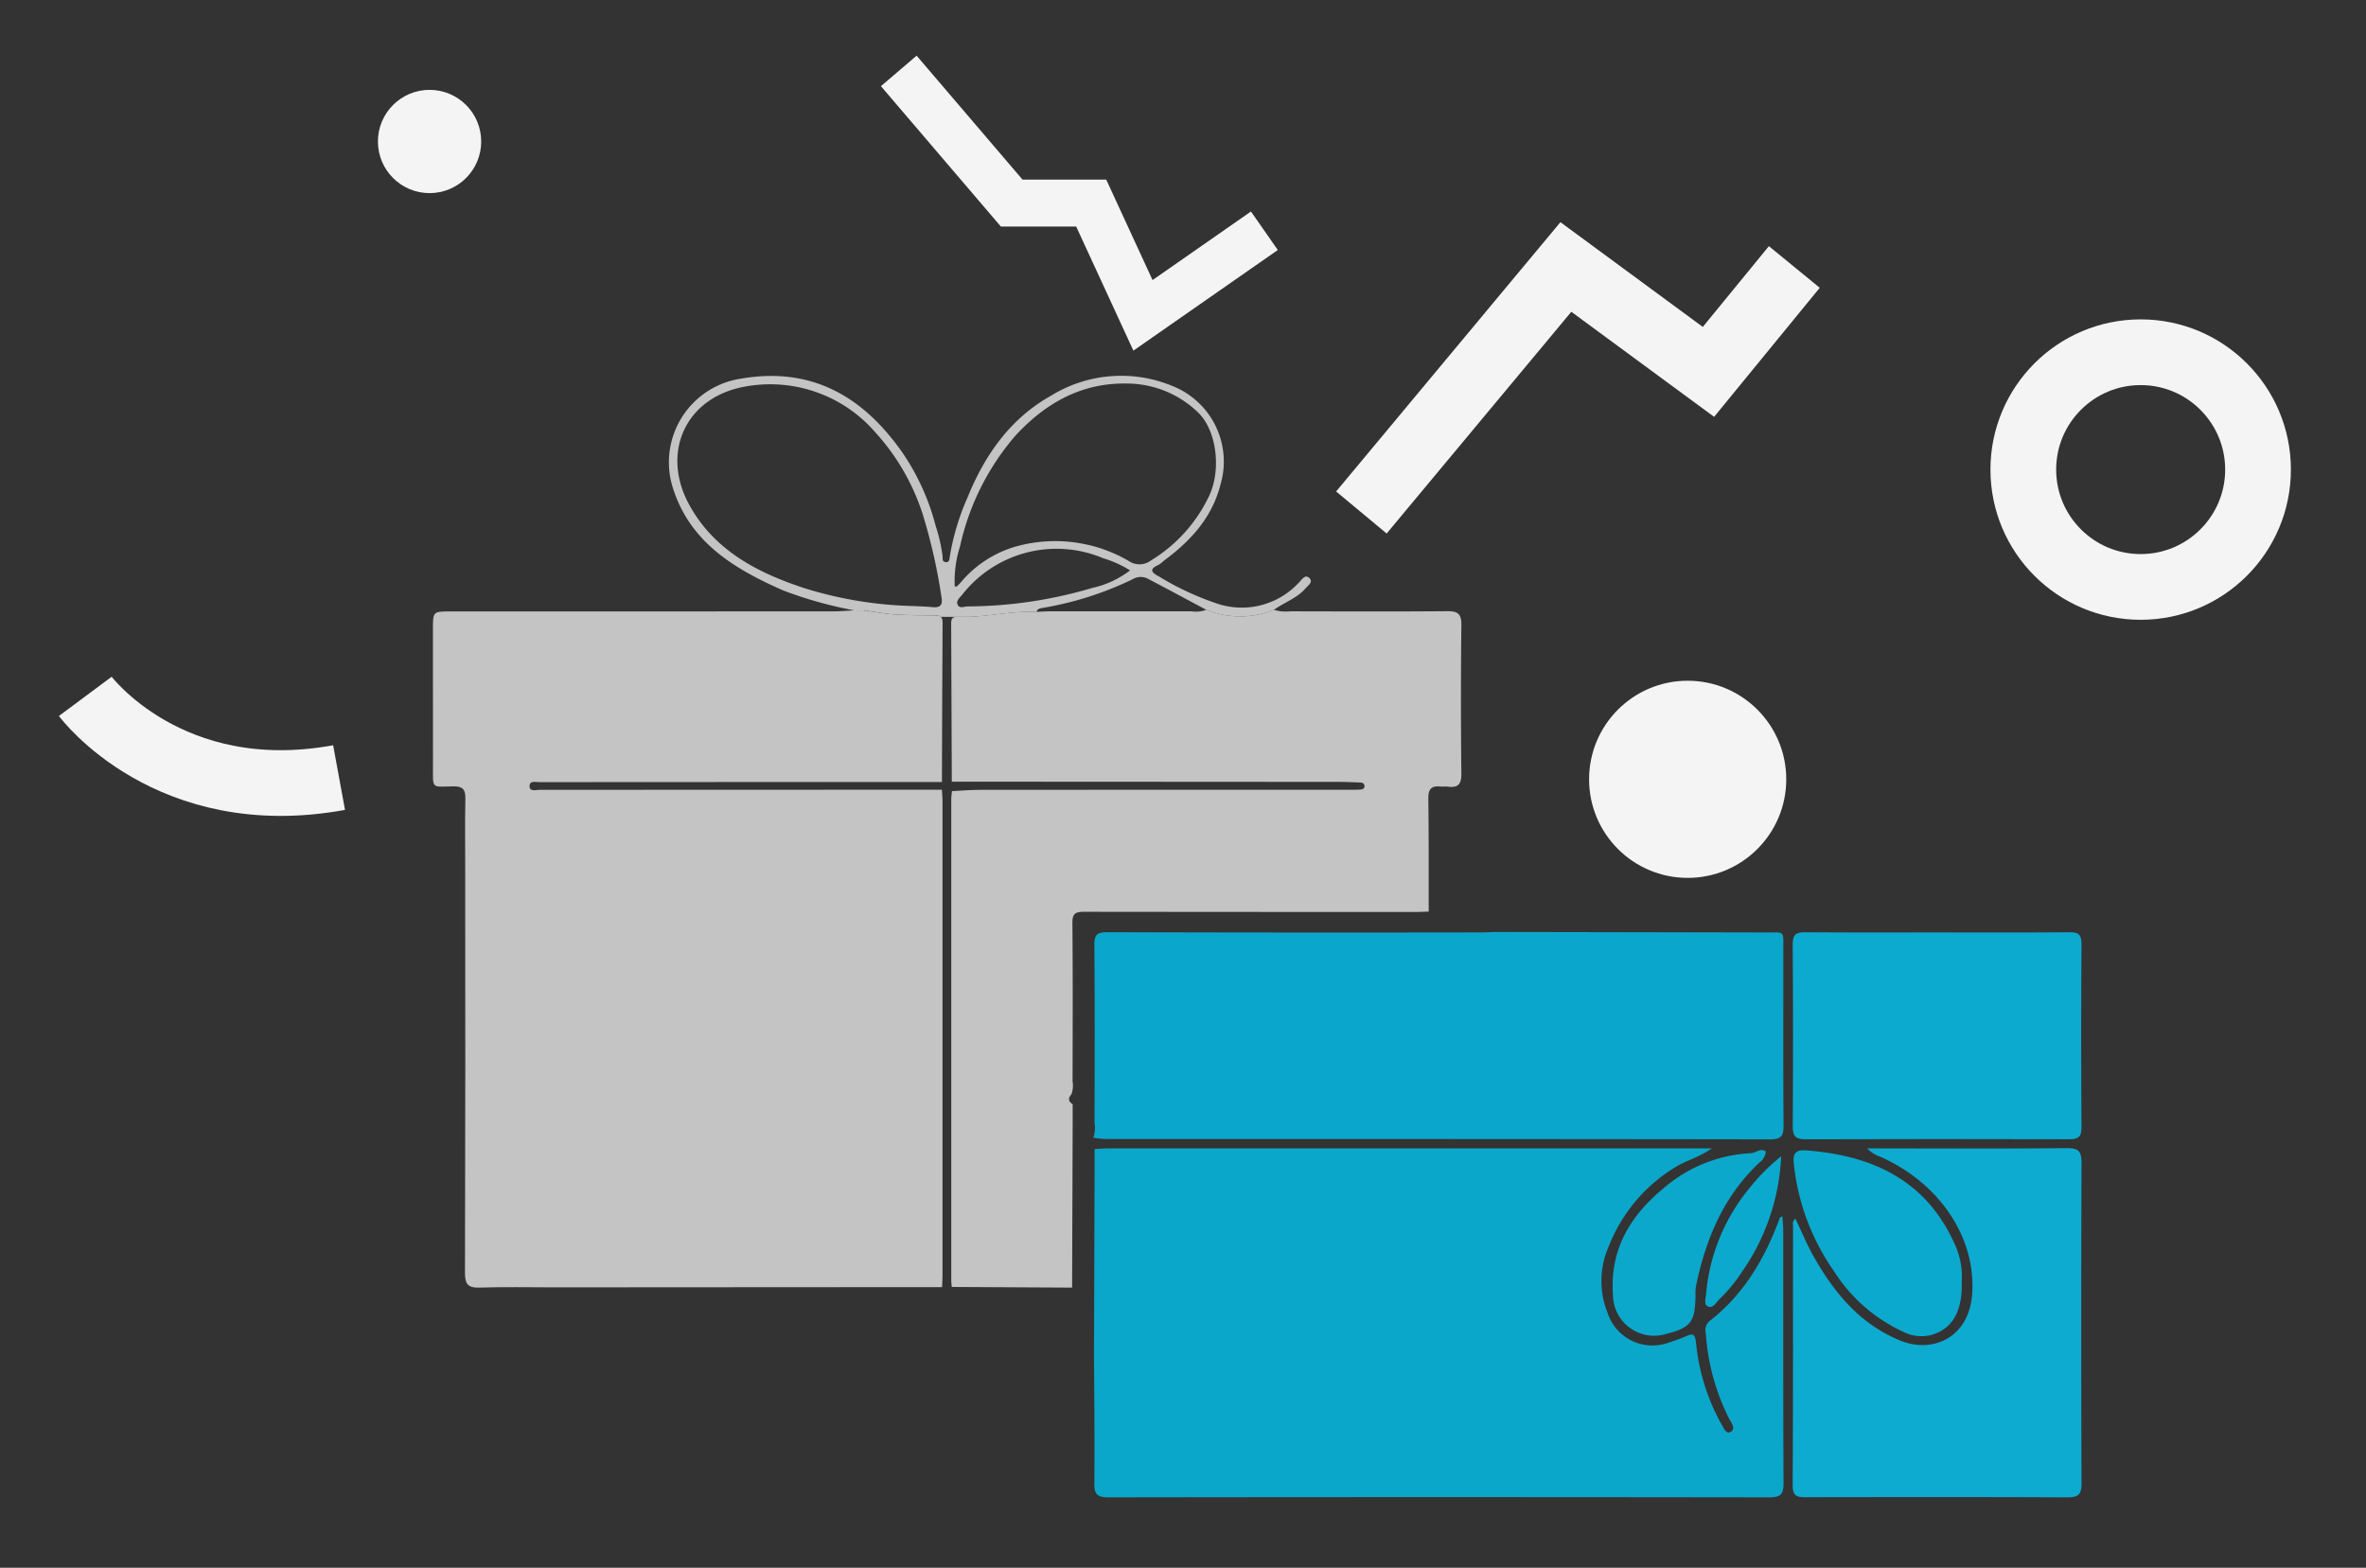 <svg xmlns="http://www.w3.org/2000/svg" xmlns:xlink="http://www.w3.org/1999/xlink" width="252" height="167" viewBox="0 0 252 167">
  <rect x="0" y="0" width="252" height="167" fill="#333333" stroke="none"/>
  <defs>
    <clipPath id="clip-GIFT_BOXES">
      <rect width="252" height="167"/>
    </clipPath>
  </defs>
  <g id="GIFT_BOXES" data-name="GIFT BOXES" clip-path="url(#clip-GIFT_BOXES)">
    <g id="Group_17015" data-name="Group 17015" transform="translate(-1823 952.021)">
      <g id="Ellipse_158" data-name="Ellipse 158" transform="translate(2035 -918)" fill="none" stroke="#f4f4f4" stroke-width="7">
        <circle cx="16" cy="16" r="16" stroke="none"/>
        <circle cx="16" cy="16" r="12.5" fill="none"/>
      </g>
      <path id="Path_72979" data-name="Path 72979" d="M4058,1705l21.779-26.153,15.187,11.175,9.145-11.175" transform="translate(-2090 -2602.43)" fill="none" stroke="#f4f4f4" stroke-width="7"/>
      <path id="Path_72980" data-name="Path 72980" d="M4002.832,1295.513s8.912,11.976,27.03,8.649" transform="translate(-2170.748 -2173.356)" fill="none" stroke="#f4f4f4" stroke-width="7"/>
      <ellipse id="Ellipse_159" data-name="Ellipse 159" cx="10.5" cy="10.5" rx="10.5" ry="10.5" transform="translate(1992.252 -879.508)" fill="#f4f4f4"/>
      <ellipse id="Ellipse_160" data-name="Ellipse 160" cx="5.5" cy="5.5" rx="5.5" ry="5.5" transform="translate(1863.252 -942.449)" fill="#f4f4f4"/>
      <path id="Path_72981" data-name="Path 72981" d="M4068.8,1478.411l-12.931,9.012-5.514-11.963h-8.471l-12.024-14.075" transform="translate(-2111.132 -2405.852)" fill="none" stroke="#f4f4f4" stroke-width="5"/>
      <g id="Group_17014" data-name="Group 17014" transform="translate(-6275.889 -5795.349)">
        <path id="Path_248" data-name="Path 248" d="M54.226,171.474l-41.349.025c-2.639,0-5.281-.059-7.917.027-1.229.04-1.55-.369-1.547-1.566q.056-21.553.025-43.107c0-2.472-.036-4.944.018-7.415.022-.98-.292-1.326-1.29-1.306-2.385.05-2.158.329-2.161-2.248Q0,108.659,0,101.432C0,99.493,0,99.5,1.884,99.5q20.361,0,40.722-.006c.75,0,1.5-.07,2.253-.108l1.089.009.033.052.039-.049c1.053.147,2.1.357,3.16.425,1.413.092,2.833.088,4.251.1.528,0,.857.075.853.736-.038,5.67-.051,11.341-.071,17.012l-19.356,0q-11.752,0-23.5.012c-.4,0-1.1-.212-1.063.482.031.555.676.339,1.051.339q21.43,0,42.86-.015c.024.416.07.833.07,1.249q.006,25.247,0,50.495c0,.418-.03.835-.047,1.253" transform="translate(8145 4808.959)" fill="#c4c4c4"/>
        <path id="Path_249" data-name="Path 249" d="M253.873,99.167a4.191,4.191,0,0,0,1.735.157c5.571.01,11.142.036,16.712-.014,1.137-.01,1.52.291,1.507,1.474q-.089,7.915,0,15.831c.012,1.13-.357,1.539-1.44,1.386-.246-.035-.5.019-.753-.009-.951-.109-1.342.227-1.327,1.256.056,4.02.034,8.041.04,12.062-.5.015-1,.042-1.506.042q-17.6,0-35.2-.02c-.972,0-1.253.225-1.243,1.227.052,5.614.028,11.229.019,16.843a2.7,2.7,0,0,1-.118,1.357c-.369.407-.35.768.128,1.073q0,1,0,2-.029,8.766-.06,17.531l-12.819-.069c-.018-.249-.052-.5-.052-.748q0-25.6,0-51.2c0-.29.048-.58.073-.87,1-.046,1.995-.131,2.992-.132q19.607-.014,39.214-.007c.419,0,.838,0,1.256-.022.253-.016.522-.086.474-.432-.035-.25-.251-.318-.468-.325-.753-.027-1.507-.061-2.26-.062q-20.612-.015-41.224-.023-.031-8.4-.067-16.8c0-.488.066-.778.667-.756,2.831.1,5.608-.665,8.443-.537.537-.02,1.075-.058,1.612-.058,4.953,0,9.907.01,14.86,0a3.091,3.091,0,0,0,1.591-.163,9.6,9.6,0,0,0,7.217,0" transform="translate(7980.711 4809.122)" fill="#c4c4c4"/>
        <path id="Path_250" data-name="Path 250" d="M168.14,21.544c-.433-.409-.755.129-1.077.46a8.269,8.269,0,0,1-8.464,2.358,30.3,30.3,0,0,1-6.507-3c-.886-.462-.928-.8,0-1.215a3.671,3.671,0,0,0,.584-.458c2.82-2.077,5.1-4.556,6-8.062a8.659,8.659,0,0,0-5.033-10.5A14.25,14.25,0,0,0,140.61,2.143c-4.327,2.437-7.035,6.309-8.871,10.836a25.909,25.909,0,0,0-1.889,6.3c-.037.28-.026.639-.471.573-.351-.052-.277-.367-.293-.6a17.082,17.082,0,0,0-.734-3.24,24.814,24.814,0,0,0-3.534-7.807c-4.177-5.972-9.648-9.192-17.2-7.893A9.012,9.012,0,0,0,100.4,12.079c1.87,5.756,6.595,8.538,11.684,10.785a43.186,43.186,0,0,0,7.579,2.127l1.089.009.04-.036s.036.039.034.039c1.051.147,2.1.357,3.158.425,1.413.092,2.834.088,4.251.1a1.009,1.009,0,0,1,.663.156h3.116c2.368-.109,4.71-.633,7.092-.525.065-.3.294-.369.554-.41a35.4,35.4,0,0,0,9.661-3.066,1.664,1.664,0,0,1,1.542-.1c2.113,1.1,4.207,2.233,6.307,3.355a9.6,9.6,0,0,0,7.216,0c1.084-.8,2.433-1.22,3.342-2.272.275-.318.871-.691.412-1.124M127.993,24.65c-.708-.068-1.421-.081-2.131-.118a42.124,42.124,0,0,1-11.456-1.888c-5.03-1.649-9.667-4.035-12.331-8.946-3.025-5.576-.329-11.538,6.2-12.579a14.791,14.791,0,0,1,13.641,4.908A23.672,23.672,0,0,1,127,14.859a60.213,60.213,0,0,1,1.967,8.716c.155.864-.13,1.157-.969,1.076m17.03-2.045a47.318,47.318,0,0,1-13.236,1.969c-.387-.006-.919.283-1.117-.213-.168-.421.284-.748.526-1.068a12.769,12.769,0,0,1,15.018-3.839,11.371,11.371,0,0,1,2.835,1.283,10.2,10.2,0,0,1-4.025,1.868m3.909-2.859A15.571,15.571,0,0,0,136.9,18.191a11.956,11.956,0,0,0-5.888,3.841,5.929,5.929,0,0,1-.444.434c-.019.018-.078-.009-.188-.025a12.147,12.147,0,0,1,.565-4.265,26.81,26.81,0,0,1,5.916-11.809C140.05,2.918,143.876.744,148.7.834a10.92,10.92,0,0,1,7.6,3.085c1.971,1.9,2.483,6.043,1.2,8.83a16.065,16.065,0,0,1-6.173,6.9,2.054,2.054,0,0,1-2.4.1" transform="translate(8070.197 4883.349)" fill="#c4c4c4"/>
        <path id="Path_251" data-name="Path 251" d="M182.716,99.309l.04-.036s.036.039.034.039-.041.049-.041.049Z" transform="translate(7992.954 4827.301)" fill="#e82e0f"/>
        <path id="Path_252" data-name="Path 252" d="M.257,103.438Q.291,93.56.324,83.681q0-1.129,0-2.258c.47-.025.941-.073,1.411-.073q31.235,0,62.47,0h1.871c-1.428.974-2.707,1.276-3.815,1.95a17.2,17.2,0,0,0-7.18,8.493,9.121,9.121,0,0,0-.111,7.106A5.024,5.024,0,0,0,61.6,101.99a14.865,14.865,0,0,0,1.723-.633c.67-.308.92-.293,1.049.591a22.172,22.172,0,0,0,2.747,8.844c.242.387.47,1.072.984.733s.069-.89-.181-1.355a23.641,23.641,0,0,1-2.5-9.131,1.279,1.279,0,0,1,.382-1.285c3.7-2.864,5.939-6.727,7.515-11.04.01-.028.07-.037.266-.13.032.539.085,1.025.085,1.511.006,8.971-.015,17.942.031,26.913.006,1.166-.3,1.515-1.494,1.514q-35.2-.051-70.4,0c-1.162,0-1.524-.287-1.511-1.486.05-4.53-.015-9.062-.038-13.593" transform="translate(8215.15 4884.306)" fill="#0ba7cb"/>
        <path id="Path_253" data-name="Path 253" d="M0,21.919a3.043,3.043,0,0,0,.134-1.53C.144,14.062.171,7.735.112,1.408.1.278.418.022,1.514.025Q21.346.083,41.18.048c.566,0,1.131-.031,1.7-.048Q57.253.025,71.629.053c2.1.005,1.86-.245,1.863,1.91.01,6.232-.024,12.465.027,18.7.009,1.125-.322,1.428-1.435,1.427Q36.743,22.042,1.4,22.059A13.713,13.713,0,0,1,0,21.919" transform="translate(8215.335 4942.602)" fill="#0ba6cb"/>
        <path id="Path_254" data-name="Path 254" d="M263.152,88.767c.65,1.358,1.214,2.739,1.944,4.027,2.2,3.887,4.945,7.217,9.266,8.966,3.393,1.373,7.342-.319,7.62-5.111.364-6.285-3.891-11.945-9.919-14.541a3.175,3.175,0,0,1-1.258-.835h1.439c6.607,0,13.215.033,19.821-.034,1.285-.013,1.561.395,1.556,1.607q-.065,17.059,0,34.119c.005,1.217-.391,1.482-1.531,1.477-9.25-.042-18.5-.03-27.75-.015-.891,0-1.491-.016-1.485-1.233.048-9.2.028-18.4.038-27.606,0-.254-.113-.559.256-.82" transform="translate(8026.97 4884.387)" fill="#0dabd0"/>
        <path id="Path_255" data-name="Path 255" d="M278.295.126c4.675,0,9.35.024,14.025-.02.964-.009,1.3.233,1.295,1.251q-.065,9.774,0,19.549c.007,1.036-.379,1.254-1.323,1.251q-14.026-.04-28.051.005c-1.044,0-1.388-.29-1.381-1.359q.064-9.7-.005-19.407c-.01-1.144.444-1.3,1.416-1.289,4.675.04,9.35.018,14.025.018" transform="translate(8026.973 4942.526)" fill="#0caacf"/>
        <path id="Path_256" data-name="Path 256" d="M281.092,96.141c.089,3.355-1.2,5.038-3.288,5.608a4.242,4.242,0,0,1-2.941-.349,17.264,17.264,0,0,1-7.353-6.423A24.284,24.284,0,0,1,263.2,83.424c-.088-1,.18-1.432,1.3-1.348,6.993.521,12.7,3.107,15.779,9.833a8.375,8.375,0,0,1,.814,4.232" transform="translate(8026.738 4883.793)" fill="#0ba9cd"/>
        <path id="Path_257" data-name="Path 257" d="M211.5,82.127a1.642,1.642,0,0,1-.673,1.177c-3.837,3.6-5.752,8.192-6.78,13.233a5.665,5.665,0,0,0-.037.99c-.063,2.813-.5,3.376-3.193,4.061a4.373,4.373,0,0,1-5.6-4.195c-.355-4.8,1.857-8.44,5.4-11.349a15.348,15.348,0,0,1,9.27-3.724c.546-.021,1.017-.583,1.608-.192" transform="translate(8075.468 4883.848)" fill="#0ba8cc"/>
        <path id="Path_258" data-name="Path 258" d="M238.074,84.3a23.23,23.23,0,0,1-4.164,12.3,16.672,16.672,0,0,1-2.419,2.936c-.355.333-.65,1.009-1.215.757-.459-.2-.234-.851-.2-1.285a20.478,20.478,0,0,1,4.577-11.255,21.178,21.178,0,0,1,3.423-3.449" transform="translate(8050.522 4882.195)" fill="#0ca9ce"/>
        <rect id="Rectangle_41" data-name="Rectangle 41" width="105.259" height="60.226" transform="translate(8215.335 4942.602)" fill="none"/>
      </g>
    </g>
  </g>
</svg>
